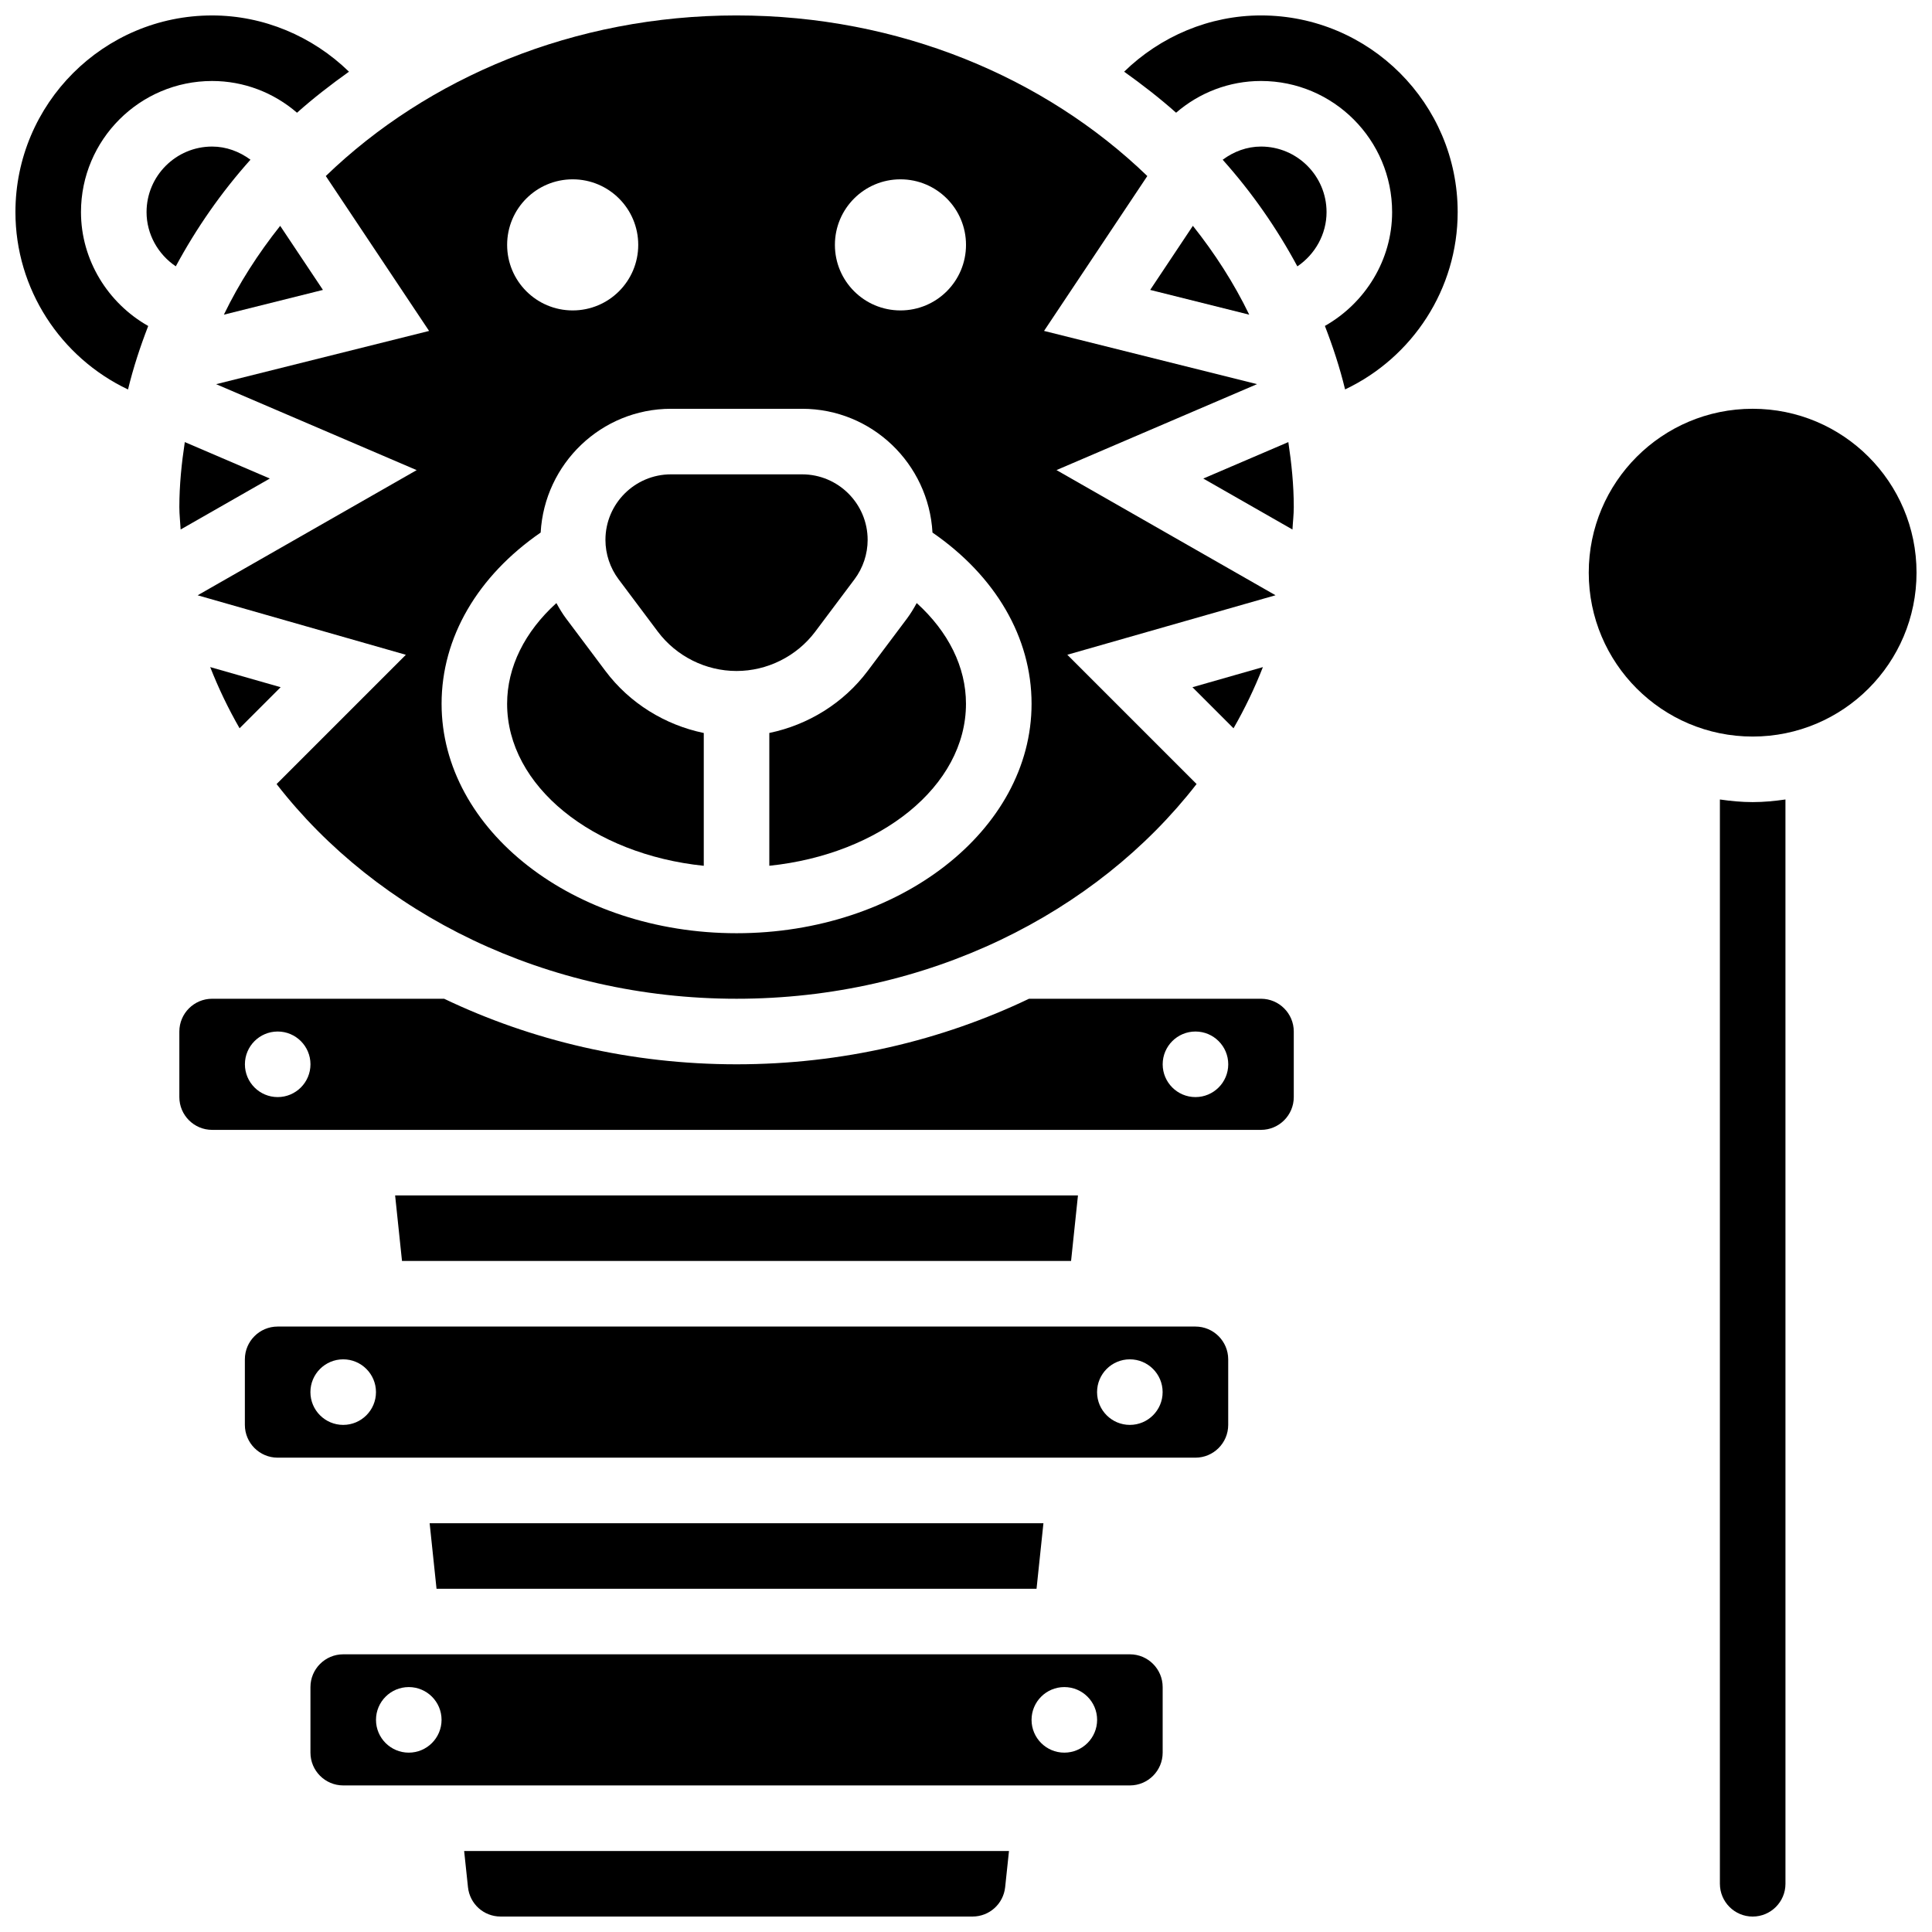 <?xml version="1.0" encoding="UTF-8"?>
<!-- Uploaded to: ICON Repo, www.iconrepo.com, Generator: ICON Repo Mixer Tools -->
<svg width="800px" height="800px" version="1.1" viewBox="144 144 512 512" xmlns="http://www.w3.org/2000/svg">
 <defs>
  <clipPath id="f">
   <path d="m148.09 148.09h88.906v99.906h-88.906z"/>
  </clipPath>
  <clipPath id="e">
   <path d="m267 634h145v17.902h-145z"/>
  </clipPath>
  <clipPath id="d">
   <path d="m196 148.09h287v260.91h-287z"/>
  </clipPath>
  <clipPath id="c">
   <path d="m441 148.09h90v99.906h-90z"/>
  </clipPath>
  <clipPath id="b">
   <path d="m565 252h86.902v88h-86.902z"/>
  </clipPath>
  <clipPath id="a">
   <path d="m599 355h19v296.9h-19z"/>
  </clipPath>
 </defs>
 <path d="m203.33 227.39 26.25-6.559-11.328-16.98c-5.828 7.34-10.895 15.199-14.922 23.539z"/>
 <g clip-path="url(#f)">
  <path d="m165.46 200.21c0-19.164 15.582-34.746 34.746-34.746 8.418 0 16.312 3.066 22.508 8.41 4.336-3.867 8.973-7.453 13.77-10.875-9.672-9.406-22.656-14.906-36.277-14.906-28.742 0-52.117 23.375-52.117 52.117 0 20.344 11.918 38.508 29.836 47.004 1.391-5.75 3.231-11.344 5.352-16.824-10.684-6.047-17.816-17.488-17.816-30.18z"/>
 </g>
 <path d="m207.49 337 10.883-10.883-18.668-5.332c2.191 5.582 4.789 10.996 7.785 16.215z"/>
 <path d="m191.53 278.39c0 2.008 0.242 3.953 0.34 5.934l23.637-13.508-22.531-9.66c-0.855 5.652-1.445 11.379-1.445 17.234z"/>
 <path d="m200.21 182.84c-9.578 0-17.371 7.793-17.371 17.371 0 5.871 3.059 11.215 7.75 14.367 5.438-10.094 12.031-19.586 19.789-28.258-2.941-2.16-6.422-3.481-10.168-3.481z"/>
 <path d="m443.43 582.41h-208.47c-4.793 0-8.688 3.898-8.688 8.688v17.371c0 4.785 3.891 8.688 8.688 8.688h208.47c4.793 0 8.688-3.898 8.688-8.688v-17.371c0-4.789-3.891-8.688-8.688-8.688zm-191.1 26.059c-4.793 0-8.688-3.891-8.688-8.688 0-4.793 3.891-8.688 8.688-8.688 4.793 0 8.688 3.891 8.688 8.688-0.004 4.793-3.894 8.688-8.688 8.688zm173.73 0c-4.793 0-8.688-3.891-8.688-8.688 0-4.793 3.891-8.688 8.688-8.688 4.793 0 8.688 3.891 8.688 8.688-0.004 4.793-3.894 8.688-8.688 8.688z"/>
 <g clip-path="url(#e)">
  <path d="m268.02 644.13c0.469 4.43 4.176 7.773 8.641 7.773h125.07c4.465 0 8.164-3.344 8.645-7.781l1.016-9.59h-144.39z"/>
 </g>
 <path d="m478.68 320.79-18.668 5.332 10.883 10.883c3-5.219 5.598-10.633 7.785-16.215z"/>
 <path d="m360.04 311.4 10.422-13.898c2.242-2.988 3.473-6.688 3.473-10.426 0-9.582-7.793-17.371-17.371-17.371h-34.746c-9.582 0-17.371 7.793-17.371 17.371 0 3.734 1.234 7.434 3.473 10.422l10.414 13.898c4.898 6.523 12.691 10.422 20.848 10.422 8.156 0.004 15.957-3.894 20.859-10.418z"/>
 <path d="m304.45 321.82-10.422-13.898c-0.973-1.293-1.797-2.684-2.578-4.102-8.387 7.602-13.059 16.949-13.059 26.688 0 21.836 22.707 39.906 52.117 42.938v-35.195c-10.293-2.133-19.668-7.906-26.059-16.43z"/>
 <path d="m384.37 307.91-10.434 13.906c-6.394 8.52-15.766 14.297-26.059 16.426v35.195c29.41-3.031 52.117-21.098 52.117-42.938 0-9.738-4.672-19.082-13.055-26.684-0.773 1.418-1.605 2.801-2.57 4.094z"/>
 <g clip-path="url(#d)">
  <path d="m339.2 148.09c-43.109 0-81.836 16.477-108.86 42.562l27.371 41.051-56.434 14.109 53.145 22.777-58.043 33.172 55.176 15.766-34.258 34.258c26.613 34.312 71.312 56.895 121.9 56.895 50.59 0 95.289-22.586 121.91-56.906l-34.258-34.258 55.176-15.766-58.043-33.172 53.145-22.777-56.445-14.105 27.367-41.043c-27.023-26.086-65.746-42.562-108.86-42.562zm43.43 43.434c9.598 0 17.371 7.773 17.371 17.371 0 9.598-7.773 17.371-17.371 17.371s-17.371-7.773-17.371-17.371c0-9.598 7.773-17.371 17.371-17.371zm-86.863 0c9.598 0 17.371 7.773 17.371 17.371 0 9.598-7.773 17.371-17.371 17.371-9.598 0-17.371-7.773-17.371-17.371 0-9.598 7.773-17.371 17.371-17.371zm43.434 199.79c-43.109 0-78.176-27.273-78.176-60.805 0-17.598 9.562-33.859 26.258-45.379 1.023-18.23 16.051-32.797 34.543-32.797h34.746c18.492 0 33.52 14.566 34.547 32.801 16.695 11.516 26.258 27.777 26.258 45.375 0 33.527-35.066 60.805-78.176 60.805z"/>
 </g>
 <path d="m448.81 220.83 26.25 6.559c-4.039-8.348-9.094-16.199-14.934-23.547z"/>
 <path d="m460.8 495.55h-243.22c-4.793 0-8.688 3.898-8.688 8.688v17.371c0 4.785 3.891 8.688 8.688 8.688h243.22c4.793 0 8.688-3.898 8.688-8.688v-17.371c-0.004-4.785-3.894-8.688-8.688-8.688zm-225.85 26.062c-4.793 0-8.688-3.891-8.688-8.688 0-4.793 3.891-8.688 8.688-8.688 4.793 0 8.688 3.891 8.688 8.688 0 4.793-3.891 8.688-8.688 8.688zm208.47 0c-4.793 0-8.688-3.891-8.688-8.688 0-4.793 3.891-8.688 8.688-8.688 4.793 0 8.688 3.891 8.688 8.688 0 4.793-3.891 8.688-8.688 8.688z"/>
 <path d="m462.88 270.82 23.637 13.508c0.102-1.984 0.348-3.93 0.348-5.934 0-5.856-0.59-11.578-1.441-17.234z"/>
 <path d="m478.18 182.84c-3.742 0-7.227 1.32-10.156 3.492 7.75 8.668 14.352 18.156 19.789 28.258 4.684-3.164 7.738-8.508 7.738-14.379 0-9.578-7.789-17.371-17.371-17.371z"/>
 <path d="m478.18 408.68h-61.48c-23.133 11.059-49.496 17.371-77.5 17.371-28.004 0-54.375-6.316-77.5-17.371h-61.484c-4.793 0-8.688 3.898-8.688 8.688v17.371c0 4.785 3.891 8.688 8.688 8.688h277.96c4.793 0 8.688-3.898 8.688-8.688v-17.371c0-4.785-3.891-8.688-8.688-8.688zm-260.59 26.059c-4.793 0-8.688-3.891-8.688-8.688 0-4.793 3.891-8.688 8.688-8.688 4.793 0 8.688 3.891 8.688 8.688-0.004 4.797-3.894 8.688-8.688 8.688zm243.22 0c-4.793 0-8.688-3.891-8.688-8.688 0-4.793 3.891-8.688 8.688-8.688 4.793 0 8.688 3.891 8.688 8.688-0.004 4.797-3.894 8.688-8.688 8.688z"/>
 <path d="m420.52 547.67h-162.66l1.824 17.371h159.01z"/>
 <g clip-path="url(#c)">
  <path d="m478.18 148.09c-13.621 0-26.605 5.5-36.273 14.906 4.793 3.422 9.426 7.012 13.77 10.875 6.191-5.344 14.086-8.41 22.504-8.41 19.164 0 34.746 15.582 34.746 34.746 0 12.691-7.133 24.121-17.816 30.168 2.121 5.481 3.961 11.074 5.352 16.824 17.918-8.484 29.836-26.648 29.836-46.992 0-28.742-23.375-52.117-52.117-52.117z"/>
 </g>
 <path d="m429.67 460.8h-180.96l1.824 17.371h177.31z"/>
 <g clip-path="url(#b)">
  <path d="m651.9 295.76c0 23.988-19.445 43.434-43.43 43.434-23.988 0-43.434-19.445-43.434-43.434s19.445-43.43 43.434-43.43c23.984 0 43.43 19.441 43.43 43.43"/>
 </g>
 <g clip-path="url(#a)">
  <path d="m599.79 355.87v287.35c0 4.785 3.891 8.688 8.688 8.688 4.793 0 8.688-3.898 8.688-8.688l-0.004-287.35c-2.848 0.41-5.731 0.695-8.684 0.695s-5.84-0.285-8.688-0.695z"/>
 </g>
</svg>